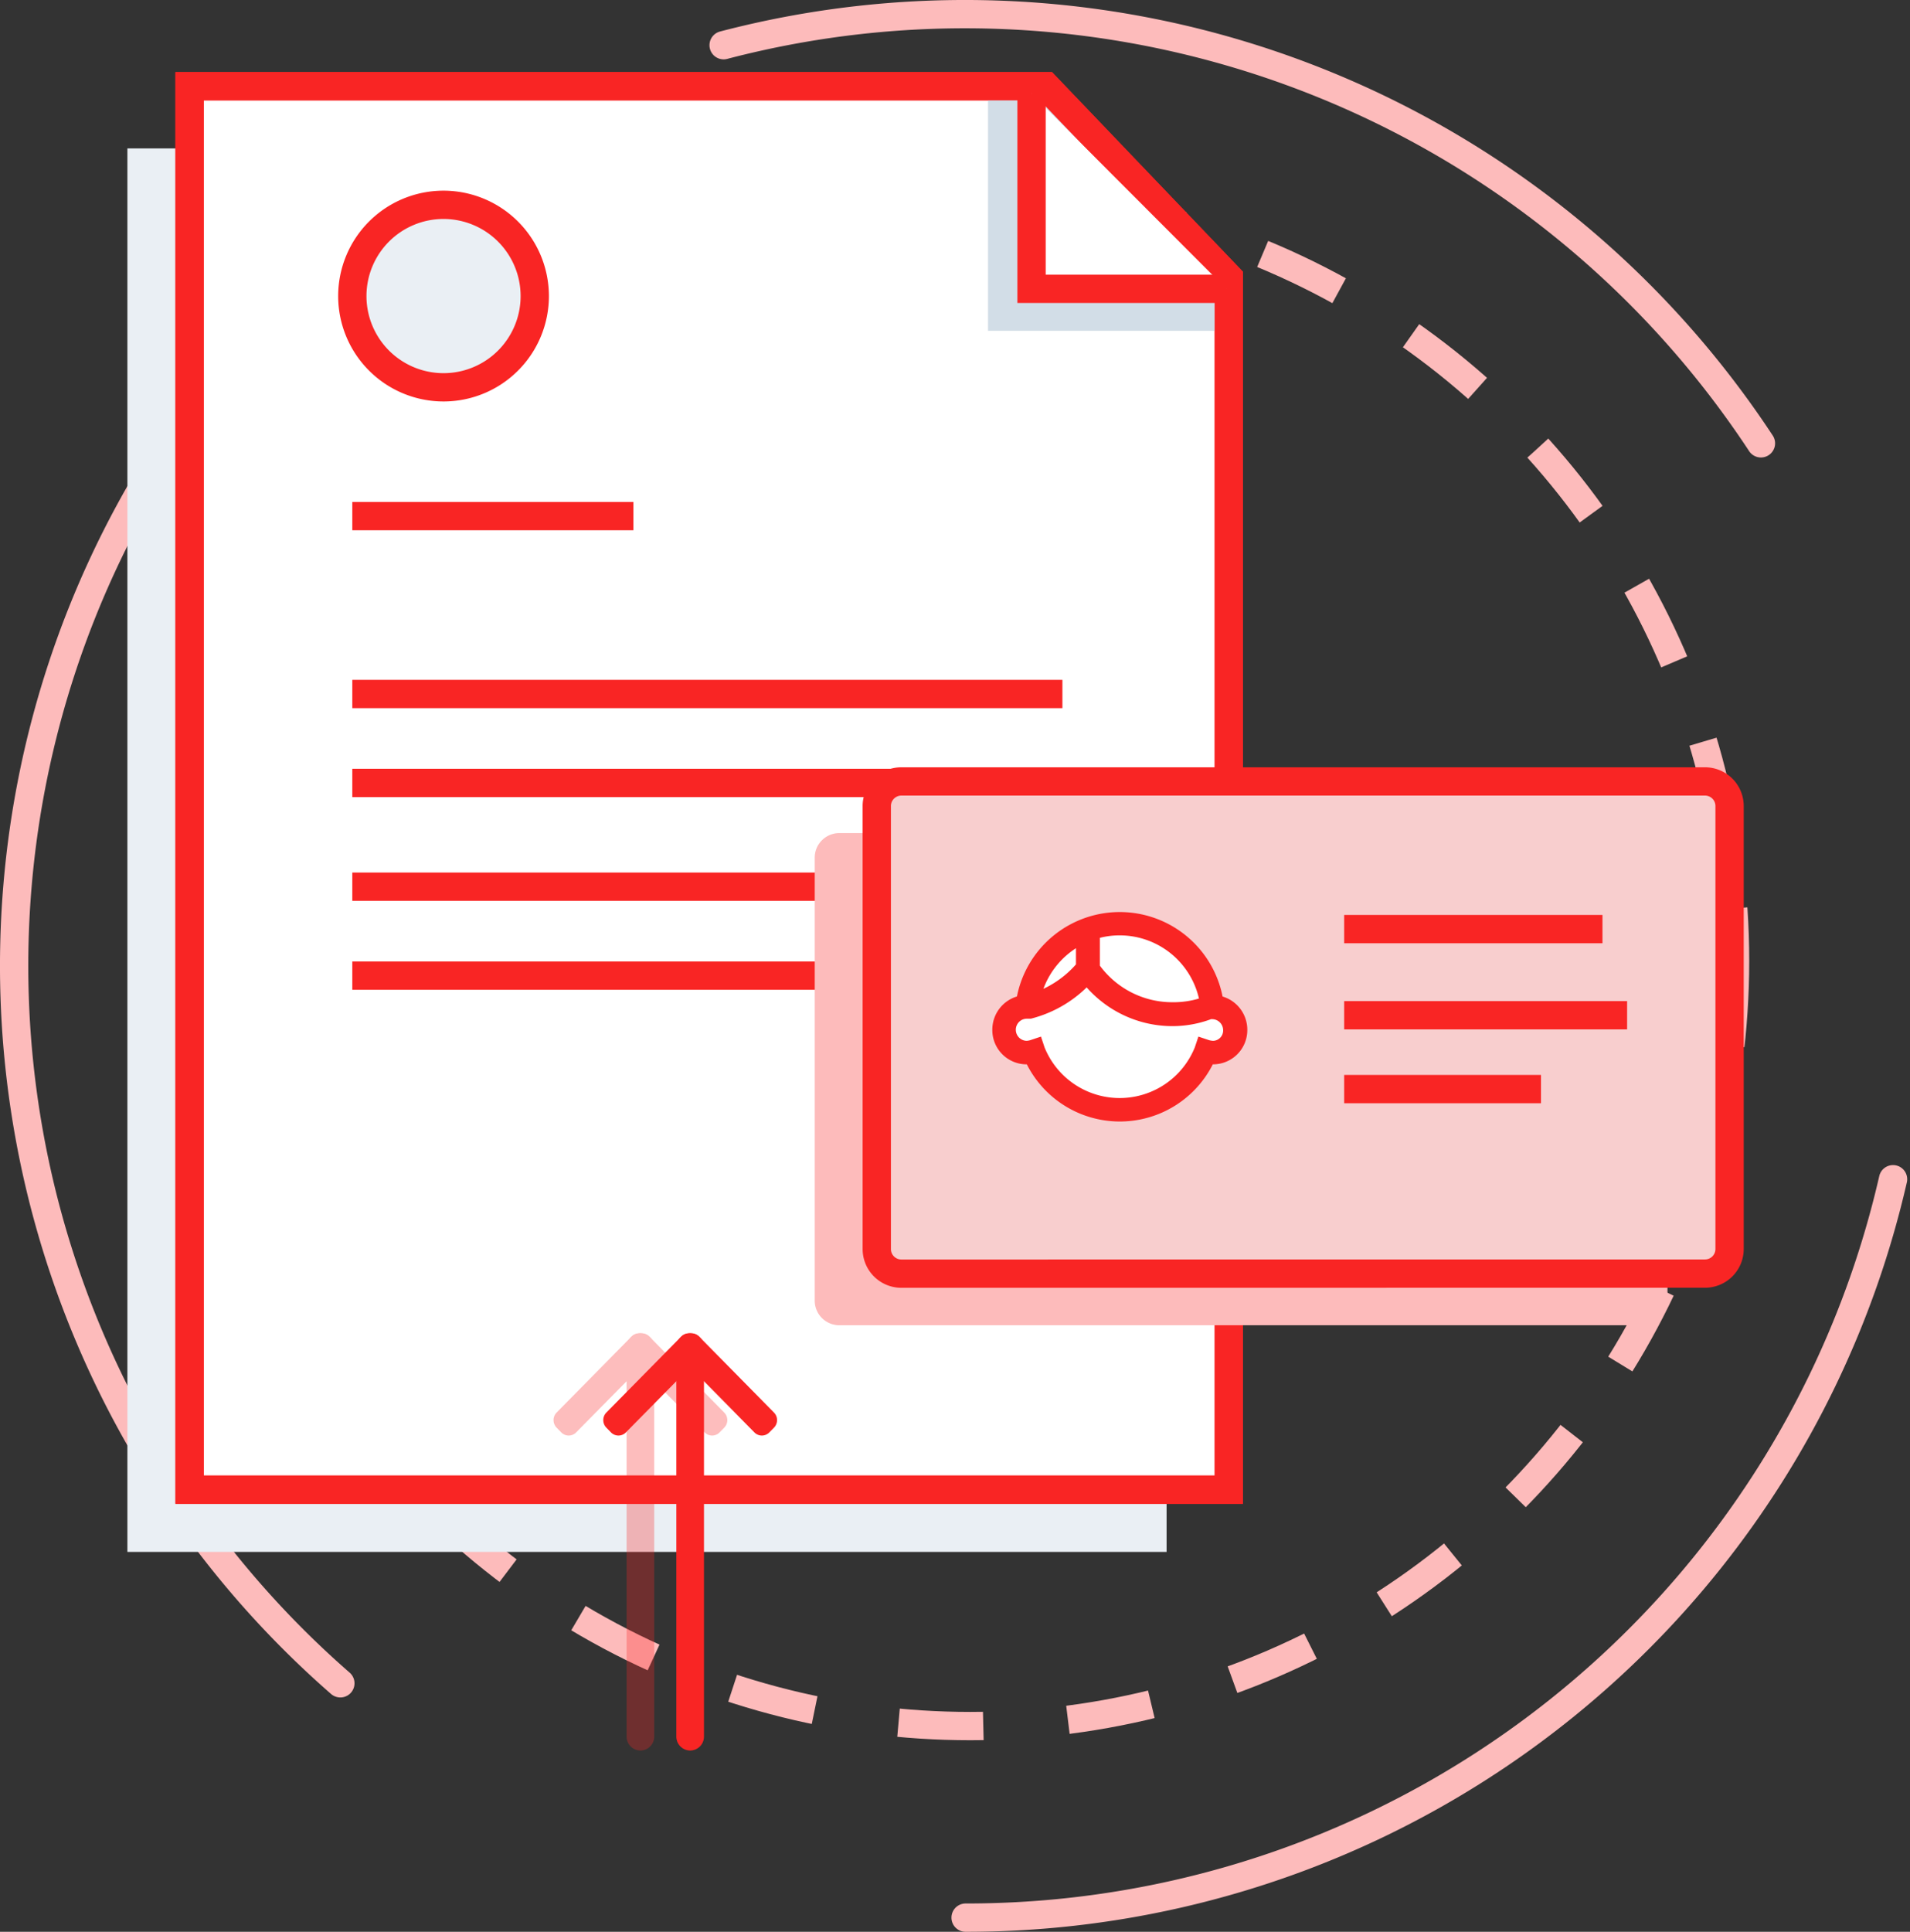 <svg xmlns="http://www.w3.org/2000/svg" width="135.01" height="136.507" viewBox="0 0 135.01 136.507">
  <rect x="0" y="0" width="135.01" height="136.507" fill="#333333" stroke="none"/>
  <g id="Group_1777" data-name="Group 1777" transform="translate(1 1)">
    <path id="Stroke-32" d="M131,30.725A67.364,67.364,0,0,0,57.677,2.592" transform="translate(-7.527 -0.398)" fill="none" stroke="#fdbbbb" stroke-linecap="round" stroke-width="2" fill-rule="evenodd"/>
    <path id="Stroke-34" d="M77.132,146.224A67.191,67.191,0,0,0,142.69,94.046" transform="translate(-9.878 -11.717)" fill="none" stroke="#fdbbbb" stroke-linecap="round" stroke-width="2" fill-rule="evenodd"/>
    <path id="Stroke-36" d="M10.727,36.567A67.278,67.278,0,0,0,23.69,122.718" transform="translate(-0.632 -4.77)" fill="none" stroke="#fdbbbb" stroke-linecap="round" stroke-width="2" fill-rule="evenodd"/>
    <path id="Stroke-34-2" data-name="Stroke-34" d="M0,15.005a38.485,38.485,0,0,0,12.945-2.227A38.581,38.581,0,0,0,30.519,0" transform="translate(54.299 86.588) rotate(36)" fill="none" stroke="#c4e1f8" stroke-linecap="round" stroke-width="2" fill-rule="evenodd"/>
    <path id="Stroke-36-2" data-name="Stroke-36" d="M5.778,0A38.4,38.4,0,0,0,13.2,49.229" transform="translate(48.835 28.619) rotate(36)" fill="none" stroke="#c4e1f8" stroke-linecap="round" stroke-width="2" fill-rule="evenodd"/>
    <ellipse id="Oval-51" cx="54.067" cy="54.067" rx="54.067" ry="54.067" transform="translate(13.511 12.837)" fill="none" stroke="#fdbbbb" stroke-width="2" stroke-dasharray="6 6"/>
    <g id="Page-1" transform="translate(8.005 4.925)">
      <path id="Stroke-1" d="M61.27,5.191H.737v99.174H74.193V18.7Z" transform="translate(-0.737 -0.627)" fill="#eaeff4" fill-rule="evenodd"/>
      <path id="Stroke-1-2" data-name="Stroke-1" d="M66.27.191H5.737V99.365H79.193V13.7Z" transform="translate(-1.341 -0.023)" fill="#fff" stroke="#f92524" stroke-width="2" fill-rule="evenodd"/>
      <path id="Path-2088" d="M73.085.251,69.934,0V17.453H87.258V13.932Z" transform="translate(-9.1)" fill="#d2dde7" fill-rule="evenodd"/>
      <path id="Stroke-1-3" data-name="Stroke-1" d="M66.27.191H5.737V99.365H79.193V13.7Z" transform="translate(-1.341 -0.023)" fill="none" stroke="#f92524" stroke-width="2" fill-rule="evenodd"/>
      <path id="Stroke-3" d="M73.433.794V14.58H87.2" transform="translate(-9.523 -0.096)" fill="#fff" stroke="#f92524" stroke-width="2" fill-rule="evenodd"/>
      <path id="Stroke-5" d="M31.718,16.183a6.448,6.448,0,1,1-6.449-6.46,6.454,6.454,0,0,1,6.449,6.46Z" transform="translate(-2.923 -1.175)" fill="#eaeff4" stroke="#f92524" stroke-width="2" fill-rule="evenodd"/>
      <path id="Stroke-7" d="M18.821,34.745H38.689" transform="translate(-2.923 -4.2)" fill="none" stroke="#f92524" stroke-width="2" fill-rule="evenodd"/>
      <path id="Stroke-9" d="M18.821,49.043H69.015" transform="translate(-2.923 -5.928)" fill="none" stroke="#f92524" stroke-width="2" fill-rule="evenodd"/>
      <path id="Stroke-11" d="M18.821,56.192H65.878" transform="translate(-2.923 -6.792)" fill="none" stroke="#f92524" stroke-width="2" fill-rule="evenodd"/>
      <path id="Stroke-13" d="M18.821,64.532H69.015" transform="translate(-2.923 -7.8)" fill="none" stroke="#f92524" stroke-width="2" fill-rule="evenodd"/>
      <path id="Stroke-15" d="M18.821,71.681H52.284" transform="translate(-2.923 -8.664)" fill="none" stroke="#f92524" stroke-width="2" fill-rule="evenodd"/>
      <g id="Group-2" transform="translate(48.584 49.294)">
        <path id="Fill-17" d="M58.544,39H1.739A1.739,1.739,0,0,1,0,37.264V5.961A1.739,1.739,0,0,1,1.739,4.222h56.8a1.739,1.739,0,0,1,1.739,1.739v31.3A1.739,1.739,0,0,1,58.544,39" transform="translate(0 -0.573)" fill="#fdbbbb" fill-rule="evenodd"/>
        <path id="Fill-17-2" data-name="Fill-17" d="M63.533,34.853H6.728a1.739,1.739,0,0,1-1.739-1.739V1.81A1.739,1.739,0,0,1,6.728.071h56.8A1.739,1.739,0,0,1,65.271,1.81v31.3a1.739,1.739,0,0,1-1.739,1.739" transform="translate(-0.603 -0.071)" fill="#f8cece" fill-rule="evenodd"/>
        <path id="Stroke-19" d="M6.728,34.853a1.739,1.739,0,0,1-1.739-1.739V1.81A1.739,1.739,0,0,1,6.728.071h56.8A1.739,1.739,0,0,1,65.271,1.81v31.3a1.739,1.739,0,0,1-1.739,1.739Z" transform="translate(-0.603 -0.071)" fill="none" stroke="#f92524" stroke-width="2" fill-rule="evenodd"/>
        <path id="Stroke-23" d="M30.189,17.019a6.909,6.909,0,0,0-13.664,0,1.949,1.949,0,0,0-1.675,1.938A1.921,1.921,0,0,0,16.788,20.9a.9.9,0,0,0,.3-.033,6.868,6.868,0,0,0,12.547,0c.1,0,.2.033.3.033a1.921,1.921,0,0,0,1.938-1.938,1.949,1.949,0,0,0-1.675-1.938Zm-.263,3.219a1.956,1.956,0,0,1-.394-.066l-.3-.1-.1.3a6.228,6.228,0,0,1-11.561,0l-.1-.3-.3.1a1.638,1.638,0,0,1-.394.066,1.282,1.282,0,0,1-.033-2.563h.263a8.2,8.2,0,0,0,4.04-2.464,7.592,7.592,0,0,0,6.011,2.99,7.343,7.343,0,0,0,2.661-.493h.164a1.283,1.283,0,0,1,1.282,1.281,1.228,1.228,0,0,1-1.249,1.249Zm-9.164-7.885v2.169a7.546,7.546,0,0,1-3.547,2.365,6.282,6.282,0,0,1,3.547-4.534Zm8.77,4.731a6.77,6.77,0,0,1-2.431.427,6.855,6.855,0,0,1-5.65-2.924v-2.5a6.079,6.079,0,0,1,1.9-.3,6.249,6.249,0,0,1,6.176,5.289Zm.656-.065a6.909,6.909,0,0,0-13.664,0,1.949,1.949,0,0,0-1.675,1.938A1.921,1.921,0,0,0,16.788,20.9a.9.9,0,0,0,.3-.033,6.868,6.868,0,0,0,12.547,0c.1,0,.2.033.3.033a1.921,1.921,0,0,0,1.938-1.938,1.949,1.949,0,0,0-1.675-1.938Z" transform="translate(-1.795 -1.409)" fill="#fff" stroke="#f92524" stroke-width="1" fill-rule="evenodd"/>
        <path id="Stroke-25" d="M42.571,11.941H60.829" transform="translate(-5.146 -1.506)" fill="none" stroke="#f92524" stroke-width="2" fill-rule="evenodd"/>
        <path id="Stroke-27" d="M42.571,18.865h20" transform="translate(-5.146 -2.343)" fill="none" stroke="#f92524" stroke-width="2" fill-rule="evenodd"/>
        <path id="Stroke-29" d="M42.571,24.8H56.482" transform="translate(-5.146 -3.06)" fill="none" stroke="#f92524" stroke-width="2" fill-rule="evenodd"/>
      </g>
    </g>
    <g id="Page-1-2" data-name="Page-1" transform="translate(38.127 93.216)" opacity="0.304">
      <g id="Group-3" transform="translate(0 0)">
        <path id="Fill-1" d="M6.9,1.665,1.6,7.042a.738.738,0,0,1-1.055,0L.219,6.708a.765.765,0,0,1,0-1.07L5.519.261a.739.739,0,0,1,1.055,0L6.9.6a.764.764,0,0,1,0,1.07" transform="translate(0 -0.039)" fill="#f92524" fill-rule="evenodd"/>
      </g>
      <path id="Fill-4" d="M5.874,28.917V1.422A.984.984,0,0,1,6.851.43h0a.984.984,0,0,1,.977.991v27.5a.984.984,0,0,1-.977.991h0a.984.984,0,0,1-.977-.991" transform="translate(-0.71 -0.43)" fill="#f92524" fill-rule="evenodd"/>
      <g id="Group-8" transform="translate(5.164 0)">
        <path id="Fill-6" d="M.577,1.665l5.3,5.377a.738.738,0,0,0,1.055,0l.329-.334a.765.765,0,0,0,0-1.07L1.962.261a.739.739,0,0,0-1.055,0L.577.6a.764.764,0,0,0,0,1.07" transform="translate(-0.359 -0.039)" fill="#f92524" fill-rule="evenodd"/>
      </g>
    </g>
    <g id="Page-1-3" data-name="Page-1" transform="translate(41.643 93.216)">
      <g id="Group-3-2" data-name="Group-3" transform="translate(0 0)">
        <path id="Fill-1-2" data-name="Fill-1" d="M6.9,1.665,1.6,7.042a.738.738,0,0,1-1.055,0L.219,6.708a.765.765,0,0,1,0-1.07L5.519.261a.739.739,0,0,1,1.055,0L6.9.6a.764.764,0,0,1,0,1.07" transform="translate(0 -0.039)" fill="#f92524" fill-rule="evenodd"/>
      </g>
      <path id="Fill-4-2" data-name="Fill-4" d="M5.874,28.917V1.422A.984.984,0,0,1,6.851.43h0a.984.984,0,0,1,.977.991v27.5a.984.984,0,0,1-.977.991h0a.984.984,0,0,1-.977-.991" transform="translate(-0.71 -0.43)" fill="#f92524" fill-rule="evenodd"/>
      <g id="Group-8-2" data-name="Group-8" transform="translate(5.164 0)">
        <path id="Fill-6-2" data-name="Fill-6" d="M.577,1.665l5.3,5.377a.738.738,0,0,0,1.055,0l.329-.334a.765.765,0,0,0,0-1.07L1.962.261a.739.739,0,0,0-1.055,0L.577.6a.764.764,0,0,0,0,1.07" transform="translate(-0.359 -0.039)" fill="#f92524" fill-rule="evenodd"/>
      </g>
    </g>
  </g>
</svg>
